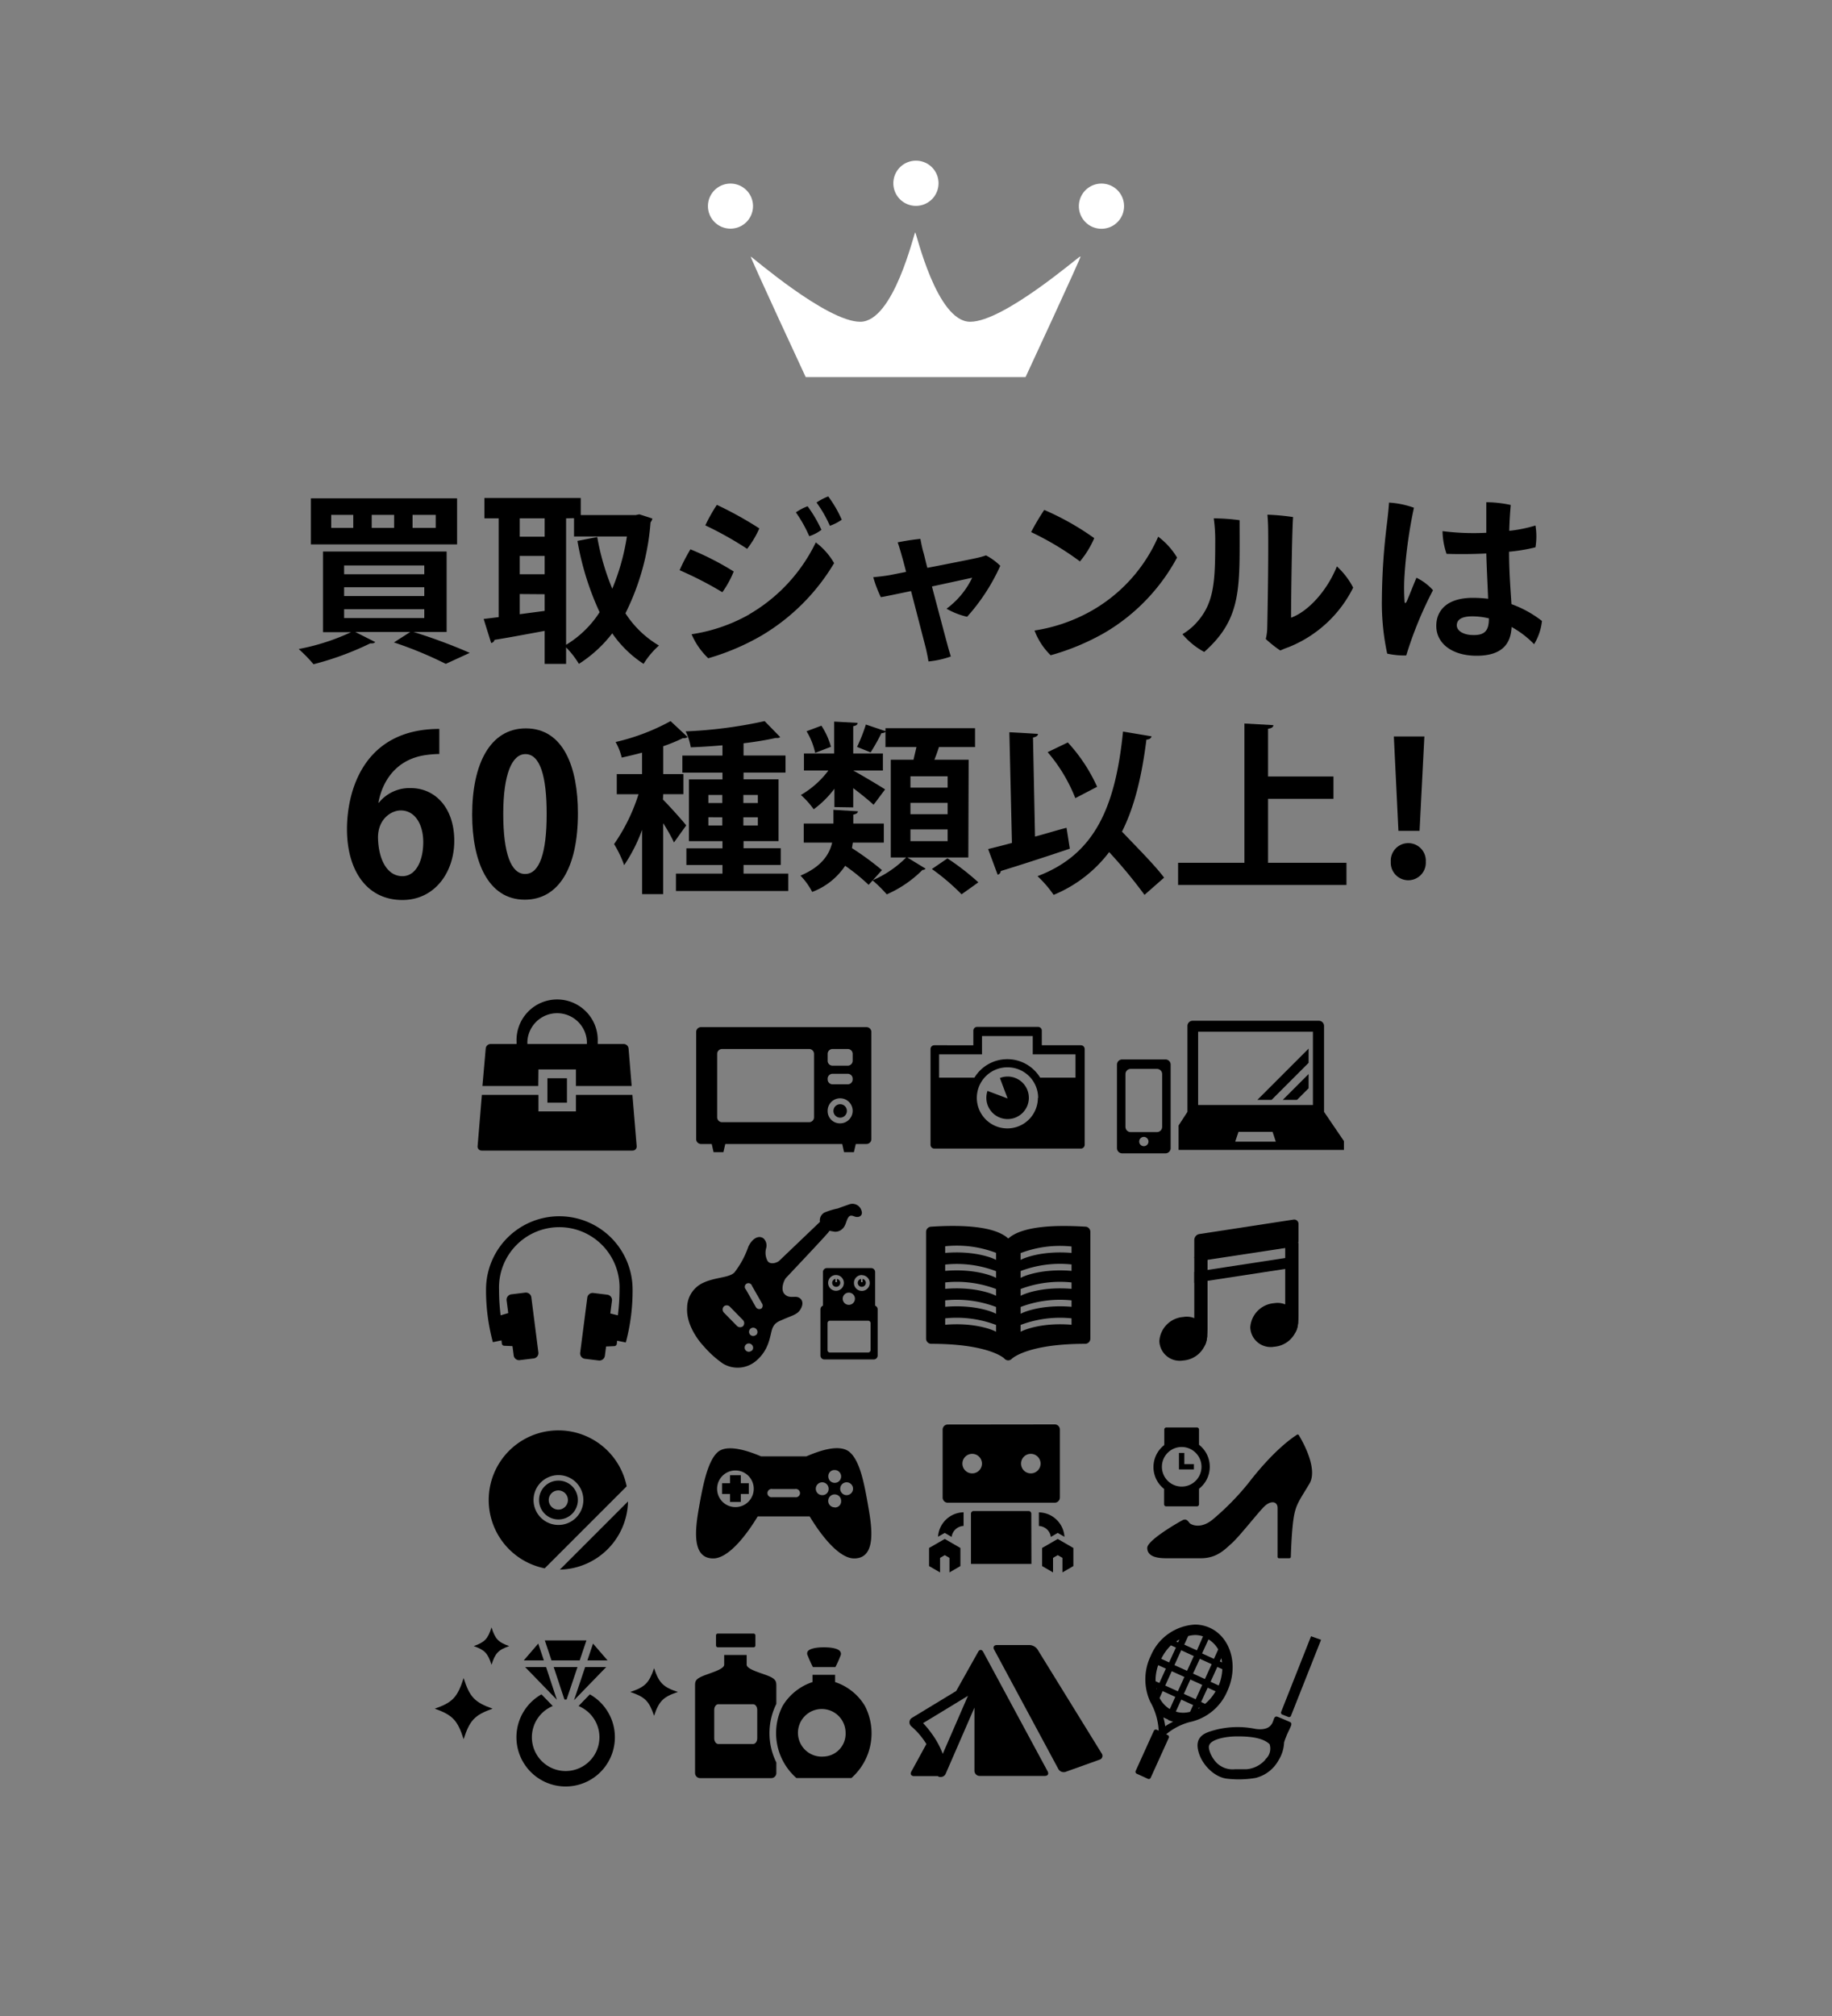 <svg xmlns="http://www.w3.org/2000/svg" width="300" height="330" viewBox="0 0 300 330"><rect x="0" y="0" width="300" height="330" fill="#808080" stroke="none"/><defs><style>.cls-1{isolation:isolate;}.cls-2{fill:none;}.cls-3{fill:#fff;}.cls-4{mix-blend-mode:multiply;}</style></defs><g class="cls-1"><g id="レイヤー_2" data-name="レイヤー 2"><g id="design"><rect class="cls-2" width="300" height="330"/><path d="M73.14,103.45H67.71c3.3,1,7,2.43,9.21,3.42L73,108.67a63.32,63.32,0,0,0-8.49-3.51l2.67-1.71h-9l3.27,1.65a.69.69,0,0,1-.54.21.83.83,0,0,1-.27,0,48.84,48.84,0,0,1-9.3,3.42,23.74,23.74,0,0,0-2.43-2.49,36,36,0,0,0,8.58-2.76H52.89V90.28H73.14Zm1.71-21.87v7.53H50.91V81.58Zm-17,4.83V84.28H54.24v2.13Zm-1.5,6.15V94H69.48V92.56Zm0,3.57v1.44H69.48V96.13Zm0,3.6v1.44H69.48V99.73Zm8.19-13.32V84.28H60.87v2.13Zm6.81,0V84.28H67.56v2.13Z"/><path d="M104.7,84.19l2.13.69a1.54,1.54,0,0,1-.3.63,39.92,39.92,0,0,1-4.11,14.88,16.47,16.47,0,0,0,5.49,5.28,13.36,13.36,0,0,0-2.52,3,18.31,18.31,0,0,1-5.13-5,21.42,21.42,0,0,1-5.46,5,14.58,14.58,0,0,0-2.1-2.7v2.7H89.19v-5.4c-3.09.57-6.12,1.14-8.22,1.47a.63.63,0,0,1-.54.51l-1.23-3.93,2.46-.3V84.85H79.32V81.52H95.1v2.79h9Zm-15.51.66H85.11v3h4.08ZM85.11,91v3h4.08V91Zm0,6.24v3.3l4.08-.54V97.27ZM92.7,84.85v20.7a16.9,16.9,0,0,0,5.49-5.34,46.36,46.36,0,0,1-3.63-11.67l3.24-.63a40.26,40.26,0,0,0,2.46,8.46,36.64,36.64,0,0,0,2.4-8.55H94v-3Z"/><path d="M120.15,93.55a16.19,16.19,0,0,1-1.86,3.39,58.81,58.81,0,0,0-7-3.6,30.21,30.21,0,0,1,1.77-3.42A46.3,46.3,0,0,1,120.15,93.55Zm2.55,7a27.31,27.31,0,0,0,10.89-11.76,11.27,11.27,0,0,1,3,3.39A34,34,0,0,1,124.77,104a38.77,38.77,0,0,1-8.79,3.75,11.88,11.88,0,0,1-2.73-3.93A27.36,27.36,0,0,0,122.7,100.57Zm1.65-14.07a15.58,15.58,0,0,1-2,3.36A56.55,56.55,0,0,0,115.5,86a26.82,26.82,0,0,1,1.89-3.36A60,60,0,0,1,124.35,86.5Zm10.17.24a6.61,6.61,0,0,1-2,1.05,21.87,21.87,0,0,0-2.19-3.9,8.52,8.52,0,0,1,1.92-1A22.08,22.08,0,0,1,134.52,86.74Zm3.33-1.65a8.37,8.37,0,0,1-1.95,1,20.38,20.38,0,0,0-2.19-3.81,9.21,9.21,0,0,1,1.92-1A19.46,19.46,0,0,1,137.85,85.09Z"/><path d="M148.38,93.61c-.3-1.17-.54-2.07-.66-2.46-.21-.78-.51-1.8-.72-2.37a37,37,0,0,1,3.72-.57c.09.51.3,1.56.48,2.16s.39,1.62.66,2.58c3.42-.66,7.2-1.41,8.25-1.65a12.22,12.22,0,0,0,1.35-.39,9.53,9.53,0,0,1,2.34,1.71,32.17,32.17,0,0,1-5.43,8.34A12.3,12.3,0,0,1,155,99.64a13.54,13.54,0,0,0,4.2-5.07L152.61,96c1.08,4.08,2.25,8.49,2.58,9.69.09.39.42,1.44.51,1.77a14.89,14.89,0,0,1-3.66.81c-.09-.6-.27-1.47-.42-2.13l-2.43-9.39c-2.31.48-4.29.9-4.95,1A20,20,0,0,1,143,94.48c1-.09,2-.21,2.82-.36Z"/><path d="M179.19,88.09a15.49,15.49,0,0,1-2.34,3.81,47.55,47.55,0,0,0-8-4.8A38.72,38.72,0,0,1,171,83.47,44.12,44.12,0,0,1,179.19,88.09ZM178.71,100a25.8,25.8,0,0,0,10.95-12.15,11.87,11.87,0,0,1,3.09,3.42,31.74,31.74,0,0,1-11.85,12.3,38.57,38.57,0,0,1-8.85,3.69,11.11,11.11,0,0,1-2.64-4.05A27.39,27.39,0,0,0,178.71,100Z"/><path d="M199,88.72a25.92,25.92,0,0,0-.24-3.87,33.42,33.42,0,0,1,4.23.3c0,11,.48,16-5.79,21.57a12.31,12.31,0,0,1-3.57-2.91,10,10,0,0,0,2-1.56C198.78,99,199,95.56,199,88.72Zm8.28,15.87a8.35,8.35,0,0,0,.24-1.92c.06-2.73.21-11.19.15-15.75,0-1-.06-1.92-.12-2.67a35.75,35.75,0,0,1,4.2.39c-.18,2.19-.33,13.29-.33,16.47,2.79-1,5.91-4.41,7.5-8.4a12.48,12.48,0,0,1,2.67,3.48A20.16,20.16,0,0,1,211,105.94c-.45.15-.87.33-1.35.54A19.26,19.26,0,0,1,207.27,104.59Z"/><path d="M234.66,96.61a62.54,62.54,0,0,0-4.38,10.68,12.63,12.63,0,0,1-3.12-.3,39.41,39.41,0,0,1-.87-8.91,105.46,105.46,0,0,1,.84-12.45c.12-1,.27-2.37.33-3.36a14.94,14.94,0,0,1,4.08.84A76.51,76.51,0,0,0,230,94.18a31.86,31.86,0,0,0,0,4.17c0,.48.18.45.36.09.36-.81,1-2.46,1.59-3.87A8.68,8.68,0,0,1,234.66,96.61Zm17.85,5a9.26,9.26,0,0,1-1.29,3.84,15.7,15.7,0,0,0-3.69-2.82c-.12,2.61-1.41,4.71-5.73,4.71-4,0-6.6-2-6.6-4.89,0-2.46,1.68-4.59,6-4.59a21.78,21.78,0,0,1,2.49.15c-.09-2.28-.24-5.1-.3-7.41-2.4.12-4.74.12-6.51.06a12.23,12.23,0,0,1-.66-3.72,40.2,40.2,0,0,0,7.17.27c0-2.22,0-4,0-5a19.19,19.19,0,0,1,4,.45c-.12,1.41-.21,2.82-.24,4.23a22.76,22.76,0,0,0,4.29-.87,10.92,10.92,0,0,1,0,3.57,28.8,28.8,0,0,1-4.32.72c0,3.36.24,6.12.39,8.58A18.11,18.11,0,0,1,252.51,101.65Zm-8.7-.39a11.64,11.64,0,0,0-2.73-.33c-1.77,0-2.52.57-2.52,1.47s1.08,1.59,2.7,1.59C243.33,104,243.81,103,243.81,101.26Z"/><path d="M62.07,131.36A6.45,6.45,0,0,1,67.24,129c4,0,7.15,3.2,7.15,8.64,0,5.15-3.21,9.68-8.49,9.68-5.9,0-9.08-4.93-9.08-11.59,0-6.22,2.7-16.41,15.12-16.41v4.1a18.2,18.2,0,0,0-2.25.18c-4.79.69-7.07,4.21-7.73,7.81Zm7.24,6.48c0-2.84-1.31-5.18-3.69-5.18-1.52,0-3.72,1.37-3.72,4.43.06,3.52,1.45,6.33,4,6.33C68.11,143.42,69.31,140.9,69.31,137.84Z"/><path d="M77.32,133.34c0-8.28,2.93-14.11,8.79-14.11,6.15,0,8.53,6.34,8.53,13.9,0,9-3.21,14.14-8.7,14.14C79.87,147.27,77.32,140.94,77.32,133.34ZM86,143.06c2.35,0,3.52-3.45,3.52-9.83,0-6.15-1.07-9.79-3.48-9.79-2.21,0-3.63,3.32-3.63,9.79s1.28,9.83,3.56,9.83Z"/><path d="M108.56,130.88c.81.78,3.27,3.51,3.81,4.23l-2,2.79a27.84,27.84,0,0,0-1.77-3.15v11.61h-3.45V135.83a26.66,26.66,0,0,1-2.94,5.79,18.22,18.22,0,0,0-1.65-3.45,30,30,0,0,0,4-8.16H101v-3.3h4.14V123.2c-1.11.3-2.25.57-3.33.81a9.75,9.75,0,0,0-1-2.55,34.86,34.86,0,0,0,9-3.42l2.79,2.61a1.13,1.13,0,0,1-.78.18,28.24,28.24,0,0,1-3.21,1.32v4.56h3.3V130h-3.3ZM121.76,143h7.32v2.85H110.69V143h7.62v-1.41H112.4v-2.73h5.91v-1.17h-5.49V127.58h5.49v-1.11h-6.57v-2.79h6.57V122c-1.74.15-3.51.27-5.19.33a9.46,9.46,0,0,0-.84-2.61,74,74,0,0,0,12.93-1.68l2.55,2.61a.62.62,0,0,1-.45.15,1,1,0,0,1-.3,0c-1.47.33-3.27.63-5.25.87v2h6.87v2.79h-6.87v1.11h5.73v10.11h-5.73v1.17h6.09v2.73h-6.09ZM116,130.13v1.32h2.28v-1.32Zm0,5h2.28v-1.35H116Zm8.1-5h-2.37v1.32h2.37Zm0,5v-1.35h-2.37v1.35Z"/><path d="M158.57,140.36h-10l3,1.83a.63.63,0,0,1-.51.21,19,19,0,0,1-5.85,4,20.81,20.81,0,0,0-2.31-2.28l-.66.72a32,32,0,0,0-3.84-3.12A11.22,11.22,0,0,1,133,146a11.18,11.18,0,0,0-1.92-2.67c3.48-1.47,4.74-3.48,5.19-5.4h-4.65v-3.12h4.86v-2.25l4,.24c0,.27-.24.45-.75.54v1.47h5v3.12h-5.07c-.06.3-.09.6-.15.9a47.94,47.94,0,0,1,4.92,3.6l-1.5,1.65a17.49,17.49,0,0,0,5.46-3.72h-2.52v-16h3.72c.15-.66.33-1.38.48-2.07H145v-2.49a1,1,0,0,1-.66.21,33.3,33.3,0,0,1-1.77,3.15l-2.22-.9a27.25,27.25,0,0,0,1.44-3.66l3.21,1.08v-.48h14.67v3.09h-5.91c-.21.63-.45,1.35-.75,2.07h5.61Zm-21.93-8.25v-3a16.28,16.28,0,0,1-3.39,3.36,14.12,14.12,0,0,0-2.1-2.34,15,15,0,0,0,4.5-4h-4v-2.79h4.95v-5.22l3.84.21c0,.27-.21.45-.72.54v4.47h4.86v2.79h-4.86c1.23.66,4.41,2.55,5.22,3.09l-1.89,2.52c-.72-.69-2.1-1.8-3.33-2.73v3.15Zm-2.13-13.32a12,12,0,0,1,1.56,3.45l-2.58,1a11.6,11.6,0,0,0-1.41-3.54Zm14.58,8.28v1.86h6.09v-1.86Zm0,4.35v1.86h6.09v-1.86Zm0,4.35v1.92h6.09v-1.92Zm6.06,4.74a40.78,40.78,0,0,1,5.07,3.93c-.06,0-.12.09-2.76,1.95a35.76,35.76,0,0,0-4.86-4.14Z"/><path d="M169.49,136.94c1.71-.45,3.45-1,5.16-1.44l.54,3.42c-4.08,1.38-8.46,2.79-11.31,3.66a.64.64,0,0,1-.51.6l-1.56-4.2c1.11-.27,2.43-.6,3.9-1l-.42-18.12c1.8.09,3.24.18,4.68.27,0,.3-.27.48-.81.6Zm19.08-16.41c-.06.3-.33.51-.84.54-.75,6-1.95,11-4,15.06,2.4,2.52,5.4,5.52,6.9,7.53l-3.21,2.82a80.92,80.92,0,0,0-5.79-7,21.82,21.82,0,0,1-9.09,7,18.87,18.87,0,0,0-2.64-3.06c9.36-3.54,12.75-11.25,14-23.67Zm-13.71,1a27.11,27.11,0,0,1,4.8,7.26l-3.57,1.86a26.43,26.43,0,0,0-4.53-7.53Z"/><path d="M207.65,141.23h12.84v3.63H192.92v-3.63h10.86v-22.8l4.74.27c0,.3-.27.51-.87.6v7.8h10.71v3.66H207.65Z"/><path d="M227.75,141.05a2.87,2.87,0,1,1,5.73,0,2.87,2.87,0,1,1-5.73,0ZM229,136l-.75-15.45h5L232.46,136Z"/><path class="cls-3" d="M176.87,42c-.17-.07-12.5,10.67-18,10.67s-8.82-14.63-9-14.63-3.5,14.63-9,14.63S123.11,42,122.94,42s9,19.73,9,19.73h36s9.14-19.67,9-19.73"/><path class="cls-3" d="M184.07,33.75a3.7,3.7,0,1,1-3.7-3.7,3.69,3.69,0,0,1,3.7,3.7"/><path class="cls-3" d="M153.69,30a3.7,3.7,0,1,1-3.69-3.7,3.69,3.69,0,0,1,3.69,3.7"/><path class="cls-3" d="M123.31,33.75a3.69,3.69,0,1,1-3.68-3.7,3.69,3.69,0,0,1,3.68,3.7"/><g class="cls-4"><path d="M103.59,211.09a12,12,0,1,0-24,0,32.66,32.66,0,0,0,1.12,8.61l1.41-.29.06.54a.4.4,0,0,0,.37.34l1.37.06.2,1.52a.89.89,0,0,0,1,.77l2.28-.28a.88.88,0,0,0,.76-1l-1.15-9a.9.9,0,0,0-1-.77l-2.28.28a.89.89,0,0,0-.77,1l.27,2.07-1.25.37a34.4,34.4,0,0,1-.26-4.25h0a9.87,9.87,0,1,1,19.73,0,34.37,34.37,0,0,1-.27,4.25L99.94,215l.27-2.07a.88.88,0,0,0-.76-1l-2.28-.28a.89.89,0,0,0-1,.77l-1.16,9a.89.89,0,0,0,.77,1l2.27.28a.9.9,0,0,0,1-.77l.2-1.52,1.36-.06A.42.42,0,0,0,101,220l.06-.54,1.42.29A32.66,32.66,0,0,0,103.59,211.09Z"/><path d="M168.9,256H159v-8.22a.44.44,0,0,1,.44-.44h9a.44.44,0,0,1,.44.44Z"/><path d="M155.2,233.18a.84.84,0,0,0-.84.84v11.12a.85.85,0,0,0,.84.84h17.52a.85.85,0,0,0,.84-.84V234a.84.84,0,0,0-.84-.84Zm4,8a1.6,1.6,0,1,1,1.6-1.6A1.6,1.6,0,0,1,159.16,241.18Zm9.6,0a1.6,1.6,0,1,1,1.6-1.6A1.6,1.6,0,0,1,168.76,241.18Z"/><path d="M172.08,251.58l1.13-.66,1.1.64a4.27,4.27,0,0,0-4.19-4v2.23A2.06,2.06,0,0,1,172.08,251.58Z"/><polygon points="173.21 251.91 170.65 253.39 170.65 256.35 172.44 257.39 172.44 255.9 172.44 255.46 172.44 255.01 173.21 254.56 173.98 255.01 173.98 255.46 173.98 255.9 173.98 257.39 175.77 256.35 175.77 253.39 173.21 251.91"/><path d="M154.71,250.92l1.13.66a2.05,2.05,0,0,1,1.95-1.8v-2.23a4.27,4.27,0,0,0-4.18,4Z"/><polygon points="154.71 251.91 152.14 253.39 152.14 256.35 153.94 257.39 153.94 255.9 153.94 255.46 153.94 255.01 154.71 254.56 155.48 255.01 155.48 255.46 155.48 255.9 155.48 257.39 157.27 256.35 157.27 253.39 154.71 251.91"/><path d="M143.31,213.73v-5.5a.66.66,0,0,0-.65-.66h-7.25a.66.66,0,0,0-.65.66v5.5a.64.64,0,0,0-.41.6v7.55a.65.65,0,0,0,.65.65h8.07a.65.65,0,0,0,.65-.65v-7.55A.64.64,0,0,0,143.31,213.73Zm-2.18-5a1.29,1.29,0,1,1-1.29,1.29A1.28,1.28,0,0,1,141.13,208.71ZM139,211.59a1,1,0,1,1-1,1A1,1,0,0,1,139,211.59Zm-2.11-2.88a1.29,1.29,0,1,1-1.28,1.29A1.28,1.28,0,0,1,136.93,208.71ZM142.56,221a.39.39,0,0,1-.39.39H135.9a.38.38,0,0,1-.39-.39v-4.41a.39.39,0,0,1,.39-.4h6.27a.4.4,0,0,1,.39.4Z"/><path d="M136.93,210.64a.65.65,0,0,0,.13-1.29v.53h-.25v-.53a.65.65,0,0,0,.12,1.29Z"/><path d="M141.13,210.64a.65.65,0,0,0,.12-1.29v.53H141v-.53a.65.65,0,0,0,.12,1.29Z"/><path d="M130.24,212.28c-.61,0-1.28.14-1.83-.53s-.14-2,.29-2.56c8.26-8.75,6.71-7.24,7.14-7.72l.82.15a1.66,1.66,0,0,0,1.21-.4c.67-.53.66-1.43,1.09-2,.2-.27.48-.27.84-.14.94.4,1.54-.18,1.28-.88a1.54,1.54,0,0,0-2-1.06s-1.14.39-1.87.67a12.36,12.36,0,0,0-2.22.68,1.47,1.47,0,0,0-.72,1.52l-6.67,6.37c-.47.41-1.56.65-1.92,0a2.83,2.83,0,0,1-.21-2.1,1.59,1.59,0,0,0-.45-1.57c-.81-.59-1.87.06-2.48,1.37a14.55,14.55,0,0,1-2.25,4.18c-.78.89-3.09.8-5,1.66a4.52,4.52,0,0,0-2.77,4.1c-.22,3.37,2.73,6.36,2.73,6.36a16.85,16.85,0,0,0,3.14,2.83,4.66,4.66,0,0,0,5.56-.57c2.09-1.84,2.15-4.15,2.51-5.13s1-1.19,1.74-1.51c1.4-.63,2.26-.77,2.81-1.56C131.88,213.12,131.14,212.27,130.24,212.28Zm-8.57,4.81a.74.74,0,0,1-1-.06l-2.14-2.18a.74.74,0,0,1,0-1,.73.73,0,0,1,1,.05l2.14,2.19A.73.73,0,0,1,121.67,217.09Zm1.41,4a.68.68,0,1,1,0-1A.67.67,0,0,1,123.08,221.13Zm.72-2.58a.68.68,0,1,1,0-1A.69.69,0,0,1,123.8,218.55Zm.82-4.3a.64.64,0,0,1-.86-.28l-1.62-2.86a.6.6,0,1,1,1-.59l1.63,2.86A.65.65,0,0,1,124.62,214.25Z"/><path d="M91.68,256.93a11.4,11.4,0,0,0,11.16-11.16Z"/><path d="M91.45,234.14a11.4,11.4,0,0,0-2.25,22.58l13.42-13.42A11.4,11.4,0,0,0,91.45,234.14Zm0,15.48a4.08,4.08,0,1,1,4.08-4.08A4.08,4.08,0,0,1,91.45,249.62Z"/><path d="M91.45,242.36a3.18,3.18,0,1,0,3.18,3.18A3.18,3.18,0,0,0,91.45,242.36Zm0,4.75A1.57,1.57,0,1,1,93,245.54,1.57,1.57,0,0,1,91.45,247.11Z"/><path d="M177,171.1h-6.4v-2.39a.61.61,0,0,0-.61-.62H160a.62.62,0,0,0-.61.62v2.39H153a.62.62,0,0,0-.62.62v15.67a.62.62,0,0,0,.62.62H177a.62.62,0,0,0,.62-.62V171.72A.62.62,0,0,0,177,171.1Zm-16.19,1.49v-3h8.31v3h7v3.81h-5.79a6.3,6.3,0,0,0-10.76,0h-5.79v-3.81Zm9.15,7.12a5,5,0,1,1-5-5A5,5,0,0,1,170,179.71Z"/><path d="M165,176.22a3.49,3.49,0,0,0-1.26.24l1.26,3.35-3.29-1.24a3.59,3.59,0,0,0-.19,1.14,3.48,3.48,0,1,0,3.48-3.49Z"/><path d="M204.74,217.27a3.34,3.34,0,0,0,3.91,3.18,4.23,4.23,0,0,0,3.91-3.95,3.35,3.35,0,0,0-3.91-3.18A4.24,4.24,0,0,0,204.74,217.27Z"/><path d="M210.46,203.45h2.18v11.94c0,3.55-1.17,3.15-2.18,3.15Z"/><path d="M189.85,219.52a3.34,3.34,0,0,0,3.91,3.18,4.23,4.23,0,0,0,3.91-3.95,3.33,3.33,0,0,0-3.91-3.17A4.23,4.23,0,0,0,189.85,219.52Z"/><path d="M195.57,205.78h2.17v11.86c0,3.55-1.17,3.15-2.17,3.15Z"/><path d="M212.64,203.08a1,1,0,0,1-.84,1l-15.4,2.35a.69.69,0,0,1-.83-.71V203a1,1,0,0,1,.83-1l15.4-2.36a.71.71,0,0,1,.84.71Z"/><polyline points="212.64 205.59 212.64 207.38 195.57 209.99 195.57 208.21"/><path d="M141.89,168.13H114.8a.8.8,0,0,0-.8.8v17.53a.8.8,0,0,0,.8.8h1.75l.3,1.34h1.61l.31-1.34h19.15l.3,1.34h1.61l.31-1.34h1.75a.8.8,0,0,0,.8-.8V168.93A.8.8,0,0,0,141.89,168.13Zm-6.36,4.38a.8.8,0,0,1,.8-.8h2.49a.8.8,0,0,1,.81.8v1.12a.81.81,0,0,1-.81.81h-2.49a.8.8,0,0,1-.8-.81Zm0,4.06a.8.8,0,0,1,.8-.8h2.49a.8.8,0,0,1,.81.8v.12a.8.8,0,0,1-.81.8h-2.49a.8.8,0,0,1-.8-.8Zm-2.23,6.31a.8.8,0,0,1-.8.81H118.24a.8.8,0,0,1-.8-.81V172.51a.8.8,0,0,1,.8-.8H132.5a.8.8,0,0,1,.8.8Zm2.23-1a2.05,2.05,0,1,1,2.05,2A2,2,0,0,1,135.53,181.85Z"/><path d="M137.58,180.75a1.1,1.1,0,1,0,1.1,1.1A1.09,1.09,0,0,0,137.58,180.75Z"/><path d="M142.21,246.76c-.69-4-1.37-7.49-3-9s-5.05-.27-7.16.63h-7.43c-2.11-.9-5.63-2.09-7.16-.63s-2.3,5-3,9c-.58,3.33-1.3,8.34,2.33,8.34,2.65,0,5.71-4.25,7.29-6.88h8.51c1.57,2.63,4.64,6.88,7.28,6.88C143.52,255.1,142.79,250.09,142.21,246.76Zm-21.78-.06a3,3,0,1,1,3-3A3,3,0,0,1,120.43,246.7Zm9.78-1.62h-3.74a.68.68,0,1,1,0-1.34h3.74a.68.68,0,1,1,0,1.34Zm6.48-4.45a1.05,1.05,0,1,1-1.05,1.05A1,1,0,0,1,136.69,240.63Zm-2,4.11a1.05,1.05,0,1,1,1-1.05A1,1,0,0,1,134.68,244.74Zm2,2a1.06,1.06,0,1,1,1.05-1A1,1,0,0,1,136.69,246.76Zm2-2a1.05,1.05,0,1,1,1-1.05A1.06,1.06,0,0,1,138.71,244.74Z"/><polygon points="122.62 242.79 121.31 242.79 121.31 241.48 119.55 241.48 119.55 242.79 118.25 242.79 118.25 244.55 119.55 244.55 119.55 245.85 121.31 245.85 121.31 244.55 122.62 244.55 122.62 242.79"/><path d="M216.82,182a0,0,0,0,1,0,0V167.94a.85.85,0,0,0-.85-.85H195.29a.85.85,0,0,0-.84.85V182L193,184.23v4h27.08v-1.44ZM215,168.88v12h-18.8v-12Zm-12.73,18,.54-1.61h5.58l.53,1.61Z"/><path d="M190.86,173.42h-7.1a.85.85,0,0,0-.85.84v13.68a.85.85,0,0,0,.85.85h7.1a.85.85,0,0,0,.84-.85V174.26A.85.85,0,0,0,190.86,173.42Zm-3.55,14.2a.76.76,0,1,1,.76-.76A.76.76,0,0,1,187.31,187.62Zm3-3.16a.85.85,0,0,1-.84.85h-4.32a.85.85,0,0,1-.85-.85v-8.64a.85.85,0,0,1,.85-.85h4.32a.85.85,0,0,1,.84.85Z"/><polygon points="212.39 180.04 214.29 178.14 214.29 175.81 210.06 180.04 212.39 180.04"/><polygon points="214.29 173.98 214.29 171.65 205.9 180.04 208.23 180.04 214.29 173.98"/><rect x="89.64" y="176.5" width="3.2" height="4"/><path d="M88.17,175.06h6.14v2.71h9.13l-.51-6.15a.82.82,0,0,0-.79-.73H97.88v-.38a6.65,6.65,0,1,0-13.29,0v.38H80.33a.82.82,0,0,0-.79.73L79,177.77h9.14Zm-1.81-4.55a4.88,4.88,0,0,1,9.75,0v.38H86.36Z"/><path d="M103.56,179.22H94.31v2.71H88.17v-2.71H78.91l-.7,8.4a.66.66,0,0,0,.67.72h24.71a.66.66,0,0,0,.67-.72Z"/><path d="M177.84,200.8c-1.3-.08-2.52-.12-3.64-.12-5.56,0-8,1.06-9.09,2.06a3.78,3.78,0,0,0-.67-.51c-2.11-1.33-6.2-1.81-12-1.43a.85.85,0,0,0-.79.85v17.47a.85.85,0,0,0,.84.85c9.48,0,12,2.38,12,2.44a.84.84,0,0,0,.6.27h0a.82.82,0,0,0,.61-.27s2.49-2.44,12-2.44a.85.85,0,0,0,.85-.85V201.65A.85.85,0,0,0,177.84,200.8ZM163.11,218c-.49-.3-3.49-1.55-8.33-1.15v-1.05a18.21,18.21,0,0,1,8.33,1.08Zm0-2.94c-.49-.3-3.49-1.55-8.33-1.15v-1.05a18.07,18.07,0,0,1,8.33,1.08Zm0-2.94c-.49-.3-3.49-1.55-8.33-1.15v-1.05a18.21,18.21,0,0,1,8.33,1.08Zm0-2.94c-.49-.3-3.49-1.55-8.33-1.15V207a18.07,18.07,0,0,1,8.33,1.08Zm0-2.94c-.49-.3-3.49-1.55-8.33-1.15V204a18.07,18.07,0,0,1,8.33,1.08Zm12.36,10.61c-4.84-.4-7.84.85-8.34,1.15v-1.12a18.29,18.29,0,0,1,8.34-1.08Zm0-2.94c-4.84-.4-7.84.85-8.34,1.15v-1.12a18.15,18.15,0,0,1,8.34-1.08Zm0-2.94c-4.84-.4-7.84.85-8.34,1.15V211a18.29,18.29,0,0,1,8.34-1.08Zm0-2.94c-4.84-.4-7.84.85-8.34,1.15v-1.12a18.15,18.15,0,0,1,8.34-1.08Zm0-2.94c-4.84-.4-7.84.85-8.34,1.15v-1.12a18.15,18.15,0,0,1,8.34-1.08Z"/><path d="M190.68,243.7a.3.3,0,0,0-.05.16v2.38a.34.34,0,0,0,.34.34H196a.34.34,0,0,0,.34-.34v-2.38a.3.3,0,0,0,0-.16,4.56,4.56,0,0,0,0-7.21.27.27,0,0,0,0-.15V234a.34.34,0,0,0-.34-.34H191a.34.34,0,0,0-.34.34v2.39a.42.42,0,0,0,0,.15,4.55,4.55,0,0,0,0,7.21Zm2.82-6.84a3.24,3.24,0,1,1-3.23,3.23A3.23,3.23,0,0,1,193.5,236.86Z"/><polygon points="195.51 239.67 193.94 239.67 193.94 237.83 193.06 237.83 193.06 240.53 195.51 240.53 195.51 239.67"/><path d="M212.66,234.88a.21.21,0,0,0-.31,0c-.1.08-3.33,1.95-7.9,7.87a42.74,42.74,0,0,1-5.89,6c-2,1.63-3.53.79-3.73.59s-.5-.86-1.18-.5c-1.14.61-5.78,3.34-5.78,4.53,0,1.47,1.68,1.7,3.13,1.7h5.64c2.62,0,3.91-1.41,5.11-2.49s3.91-4.54,5.12-5.82,2.34-1,2.34.07v8a.23.23,0,0,0,.23.24h1.7a.24.24,0,0,0,.24-.24s.1-3.94.45-6.27,1-3,2.6-5.7S212.66,234.88,212.66,234.88Z"/><path d="M180.44,287.08,169.9,270a1.66,1.66,0,0,0-1.29-.72h-5.37c-.47,0-.67.33-.45.74l10.52,19.55a1,1,0,0,0,1.2.46l5.58-2A.65.65,0,0,0,180.44,287.08Z"/><path d="M161,270.39c-.22-.41-.59-.41-.82,0l-3.6,6.41-7.25,4.4a.85.85,0,0,0-.4.66.87.87,0,0,0,.29.71,12.44,12.44,0,0,1,2.48,2.91L149.23,290c-.23.4,0,.73.43.73h3.91a.67.67,0,0,0,.28.14.83.83,0,0,0,.22,0,.86.86,0,0,0,.78-.5l4.72-10.85v10.34a.85.85,0,0,0,.84.84h10.7c.47,0,.67-.33.45-.74Zm-6.62,16.7a13.81,13.81,0,0,0-1.76-3.25,14.88,14.88,0,0,0-1.46-1.78l3.74-2.27,3.61-2.2Z"/><path d="M211,281.06a.34.34,0,0,0,.42-.24l4.91-12.4-1.64-.58-4.88,12.34a.35.35,0,0,0,.14.47Z"/><path d="M211.22,281.87c-.46-.21-1.6-.69-1.84-.78s-.56-.28-.77.27-.42,2-3,1.65a14.46,14.46,0,0,0-7.74.51c-1.71.64-2.12,1.79-1.48,3.64s2.55,3.81,4.62,4a16.13,16.13,0,0,0,4.6-.13,5.9,5.9,0,0,0,3.77-2.91,6,6,0,0,0,.9-2.92,14.48,14.48,0,0,1,.85-2.07C211.41,282.49,211.68,282.08,211.22,281.87Zm-4,6.16a4.6,4.6,0,0,1-3.14,1.58h-1.88a3.7,3.7,0,0,1-3.47-1.67c-.35-.44-1-1.8-.69-2.31.29-.8,2.28-1.4,4.59-1.4,1.94,0,4.1.17,5.27,1.27A2.31,2.31,0,0,1,207.19,288Z"/><path d="M191.2,284l-.24-.11a10.12,10.12,0,0,1,3.85-2,8.6,8.6,0,0,0,6.17-5.07c1.89-4.13.6-8.78-2.86-10.36a5.89,5.89,0,0,0-2.46-.53,8.35,8.35,0,0,0-7.24,5.16,8.8,8.8,0,0,0-.1,7.39h0c.05.1.1.2.16.3a10.66,10.66,0,0,1,1.26,4.51l-.29-.13a.36.36,0,0,0-.49.13l-3,6.62a.36.36,0,0,0,.22.45l1.76.8a.35.35,0,0,0,.48-.13l3-6.62A.36.36,0,0,0,191.2,284Zm6.11-9.16-1.94-.89,1.11-2.42,1.94.88Zm-3.45,2.43,1.07-2.35,1.94.88-1.07,2.35Zm.53-3.77-2.07-.94,1.11-2.43,2.06.95Zm-.44,1-1.07,2.35-2.07-.94,1.07-2.35Zm-3.56,2.32,2.07.94-.9,2a4.57,4.57,0,0,1-1.67-1.81Zm3.05,1.39,1.94.89-.5,1.11a4.87,4.87,0,0,1-1.13.15,4,4,0,0,1-1.2-.19Zm2.87,1.31.13.06-.22.14Zm1.93-4.23,1.1-2.43.82.37a7.84,7.84,0,0,1-.59,2.67Zm1.52-3.33.24-.53a5.5,5.5,0,0,1,.11.69Zm-6.84-3.12-.31-.14a4.23,4.23,0,0,1,.53-.33Zm-2,4.3-1.07,2.35-.62-.29a7.55,7.55,0,0,1,.43-2.63Zm-1.57,3.22.08,0-.05.12Zm1.9,5.16a5.53,5.53,0,0,0,.86.31,8.43,8.43,0,0,0-1.3.75,10.64,10.64,0,0,0-.3-1.47A5.86,5.86,0,0,0,191.29,281.47Zm6.1-2.61-.66-.31,1.07-2.34,1.3.59A7.68,7.68,0,0,1,197.39,278.86Zm2.1-8.83-.66,1.46-1.94-.89,1.05-2.3A4.54,4.54,0,0,1,199.49,270ZM197,267.86l-1,2.29-2.07-.94.64-1.4a4.8,4.8,0,0,1,1.18-.17A4.26,4.26,0,0,1,197,267.86Zm-5.22,1.48.78.35-1.11,2.43-1.29-.59A8,8,0,0,1,191.73,269.34Z"/><rect x="117.25" y="267.4" width="6.45" height="2.25" rx="0.28"/><path d="M141.63,279.24a8.94,8.94,0,0,0-4.88-3.9v-1.19h-3.7v1.19a9,9,0,0,0-4.89,3.9,9.79,9.79,0,0,0,2.26,11.81h9A9.77,9.77,0,0,0,141.63,279.24Zm-6.7,8.29a3.9,3.9,0,1,1,3.54-3.88A3.73,3.73,0,0,1,134.93,287.53Z"/><path d="M137.58,270.32c-.28-.42-1.25-.67-2.66-.67h0c-1.4,0-2.37.25-2.66.67a.71.71,0,0,0,0,.67c.36.9.7,1.6.86,1.9h3.68a19.17,19.17,0,0,0,.85-1.9A.68.68,0,0,0,137.58,270.32Z"/><path d="M127.13,278.91v-2.8c0-.78,0-1.19-1.1-1.69s-3.76-1.12-3.76-1.93V270.9h-3.68v1.59c0,.81-2.49,1.4-3.66,1.93s-1.11.91-1.11,1.69v14.12a.83.83,0,0,0,.83.83H126.3a.83.83,0,0,0,.83-.83V288.5A10.79,10.79,0,0,1,127.13,278.91ZM124,284.54c0,.51-.3.93-.66.93h-5.72c-.37,0-.66-.42-.66-.93V279.9c0-.51.29-.93.66-.93h5.72c.36,0,.66.42.66.93Z"/><path d="M96.59,277.35l-1.85,1.91a5.53,5.53,0,1,1-4.22,0l-1.85-1.91a8.06,8.06,0,1,0,7.92,0Z"/><path d="M107.11,273.07c-.82,2.42-1.48,3.08-3.9,3.89,2.42.82,3.08,1.48,3.9,3.9.81-2.42,1.47-3.08,3.89-3.9C108.58,276.15,107.92,275.49,107.11,273.07Z"/><path d="M80.49,266.39c-.61,1.9-1.11,2.42-2.91,3.06,1.8.64,2.3,1.16,2.91,3.06.6-1.9,1.09-2.42,2.89-3.06C81.58,268.81,81.09,268.29,80.49,266.39Z"/><path d="M75.92,274.69c-1,3.11-1.79,4-4.73,5,2.94,1.05,3.74,1.9,4.73,5,1-3.1,1.8-3.95,4.74-5C77.72,278.65,76.92,277.8,75.92,274.69Z"/><polygon points="85.99 272.88 91.19 278.24 89.42 272.88 85.99 272.88"/><polygon points="94.93 271.79 96.03 268.52 89.22 268.52 90.31 271.79 94.93 271.79"/><polygon points="95.82 272.88 94 278.31 99.27 272.88 95.82 272.88"/><polygon points="97.11 269.04 96.19 271.79 99.49 271.79 97.11 269.04"/><polygon points="88.14 269.04 85.77 271.79 89.06 271.79 88.14 269.04"/><polygon points="92.78 278.2 94.57 272.88 90.67 272.88 92.43 278.2 92.78 278.2"/></g></g></g></g></svg>